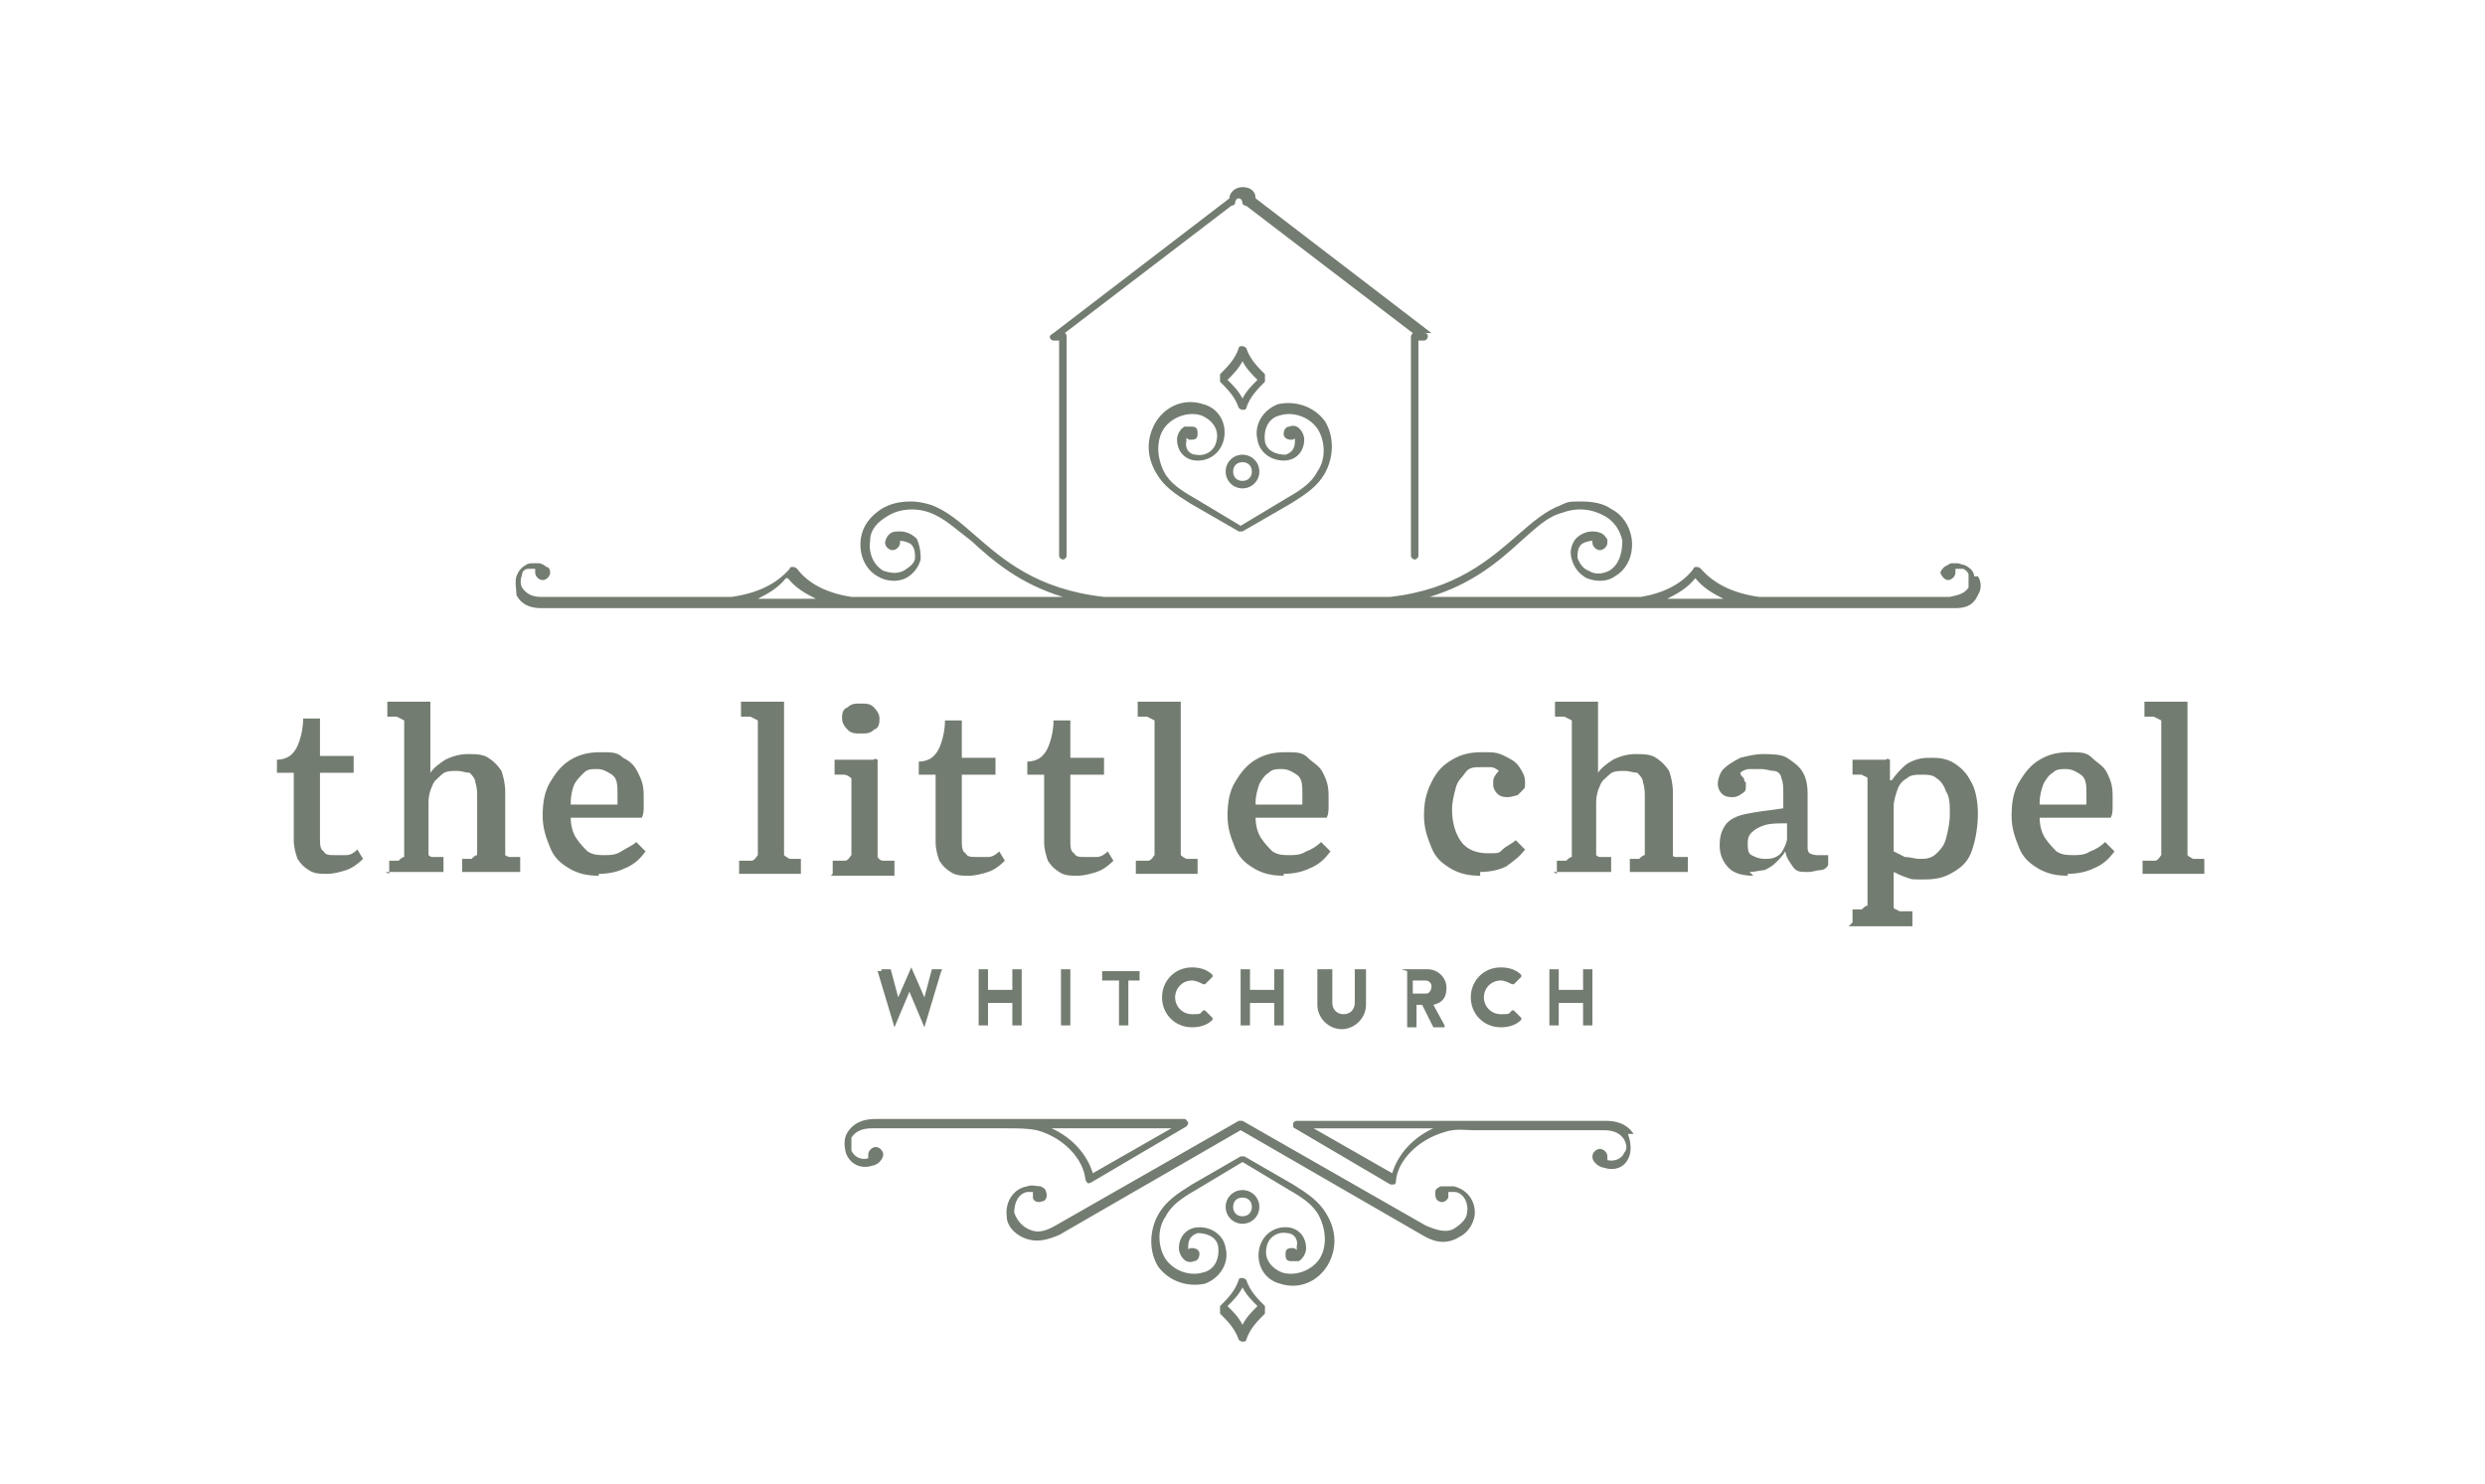 <svg xmlns="http://www.w3.org/2000/svg" viewBox="0 0 132.8 79.3"><defs><style>      .cls-1, .cls-2 {        fill: #737c70;      }      .cls-2 {        fill-rule: evenodd;      }    </style></defs><g><g id="Layer_1"><g><path class="cls-2" d="M66.2,21.8c0,0,.1.1.2.1s.2,0,.2-.1c.2-.6.6-1,1-1.4,0,0,0-.1,0-.2s0-.1,0-.2c-.4-.4-.8-.8-1-1.4,0,0-.1-.1-.2-.1s-.2,0-.2.1c-.2.6-.6,1-1,1.4,0,0,0,.1,0,.2s0,.1,0,.2c.4.4.8.8,1,1.4ZM66.4,19.3c.2.4.5.7.8,1-.3.3-.6.6-.8,1-.2-.4-.5-.7-.8-1,.3-.3.6-.6.8-1Z"></path><path class="cls-2" d="M65.5,25.2c0,.5.4.9.9.9s.9-.4.9-.9-.4-.9-.9-.9-.9.4-.9.9ZM66.9,25.2c0,.3-.2.5-.5.5s-.5-.2-.5-.5.2-.5.5-.5.5.2.5.5Z"></path><path class="cls-2" d="M63.6,26.9l2.6,1.5s0,0,.1,0,0,0,.1,0l2.6-1.5c.8-.5,1.4-.9,1.8-1.6.5-.9.5-2,0-2.8-.6-.8-1.6-1.1-2.5-.9-.8.3-1.3,1.1-1.1,1.9.1.7.8,1.2,1.6,1.1.6-.1.9-.6.9-1.1,0-.3-.2-.6-.4-.7,0,0-.2-.1-.4,0-.2,0-.3.2-.3.4s.2.3.4.3c0,0,.2,0,.2-.1,0,0,0,.1,0,.2,0,.4-.2.6-.5.7-.5,0-1-.2-1.1-.7-.1-.8.3-1.3.8-1.4.6-.2,1.5,0,2,.7.4.6.5,1.6,0,2.3-.3.6-.9,1-1.6,1.4l-2.5,1.5-2.5-1.5c-.7-.4-1.3-.8-1.6-1.4-.4-.8-.4-1.7,0-2.3.5-.7,1.4-.9,2-.7.5.2,1,.7.8,1.4-.1.5-.6.8-1.1.7-.3,0-.6-.3-.5-.7,0,0,0-.2,0-.2,0,0,.1.1.2.1.2,0,.4,0,.4-.3,0-.2,0-.4-.3-.4-.1,0-.3,0-.4,0-.2.1-.4.4-.4.7,0,.5.3,1,.9,1.1.7.1,1.4-.3,1.6-1.1.2-.9-.3-1.7-1.1-1.9-.9-.3-1.9,0-2.5.9-.5.8-.6,1.8,0,2.8.4.7,1,1.1,1.8,1.6h0Z"></path><g><path class="cls-1" d="M17.5,46.7c-.4,0-.7,0-1-.2s-.4-.3-.6-.6c-.1-.3-.2-.6-.2-1v-3.6h-.9v-.7c.3,0,.6-.1.8-.3s.3-.4.4-.7c.1-.3.2-.7.2-1.2h.7c0,0,.2,0,.2,0v2h1.8v.9h-1.8v3.5c0,.3,0,.6.2.7.1.2.3.2.6.2s.4,0,.6,0c.2,0,.4-.1.6-.3l.3.5c-.3.3-.6.5-.9.6s-.7.2-1,.2h0Z"></path><path class="cls-1" d="M20.8,46.7v-.7h.5c.1-.1.2-.2.3-.2,0,0,0-.2,0-.4v-6.3c0-.3,0-.5,0-.6,0,0-.2-.1-.4-.2h-.5c0,0,0-.8,0-.8h2.2c0,0,.1,0,.1,0v3.8h0c.2-.3.5-.5.8-.7.4-.2.8-.3,1.2-.3s.8,0,1.1.2.5.4.7.7c.1.3.2.7.2,1.1v3c0,.2,0,.3,0,.4,0,0,.1.1.3.1h.5v.8h-3.1v-.7h.5c.1-.1.2-.2.3-.2,0,0,0-.2,0-.4v-2.6c0-.4,0-.6-.1-.9,0-.2-.2-.4-.3-.5-.2,0-.4-.1-.7-.1s-.6,0-.8.2-.4.3-.5.6c-.1.2-.2.5-.2.9v2.4c0,.2,0,.3,0,.4,0,0,.1.1.2.1h.6v.8h-3.1Z"></path><path class="cls-1" d="M32,46.8c-.6,0-1.1-.1-1.6-.4s-.8-.6-1-1.1c-.2-.5-.4-1-.4-1.7s.1-1.3.4-1.8.6-.9,1.1-1.2c.5-.3,1-.4,1.6-.4s.9,0,1.2.3c.4.2.6.4.8.8s.3.7.3,1.2,0,.4,0,.6c0,.2,0,.4-.1.6h-3.8c0,.4.1.8.3,1.1.2.3.4.5.6.7.3.2.6.2.9.2s.6,0,.9-.2.6-.3.8-.5l.5.5c-.3.4-.6.7-1.1.9-.4.2-.9.3-1.4.3ZM30.5,43h2.5c0,0,0-.2,0-.3,0,0,0-.2,0-.3,0-.4,0-.8-.3-1s-.5-.3-.8-.3-.5,0-.7.2-.4.4-.5.6-.2.6-.2,1Z"></path><path class="cls-1" d="M39.5,46.7v-.7h.7c.2-.1.2-.2.3-.3,0,0,0-.2,0-.4v-6.3c0-.3,0-.5,0-.5,0,0-.2-.1-.4-.2h-.5c0,0,0-.8,0-.8h2.2c0,0,.1,0,.1,0v7.8c0,.2,0,.3,0,.4,0,0,.1.1.3.2h.6v.8h-3.4Z"></path><path class="cls-1" d="M44.5,46.7v-.7h.7c.2-.1.2-.2.3-.3,0,0,0-.2,0-.4v-3.1c0-.3,0-.5,0-.6,0,0-.2-.2-.4-.2h-.5c0,0,0-.8,0-.8h2.1c0-.1.2,0,.2,0v4.8c0,.2,0,.3,0,.4,0,0,.1.2.3.2h.6v.8s-3.4,0-3.4,0ZM46,39.2c-.3,0-.5,0-.7-.2s-.3-.4-.3-.6,0-.5.3-.6c.2-.2.4-.2.7-.2s.5,0,.7.2.3.4.3.6,0,.5-.3.6c-.2.2-.4.2-.7.2h0Z"></path><path class="cls-1" d="M51.8,46.8c-.4,0-.7,0-1-.2s-.4-.3-.6-.6c-.1-.3-.2-.6-.2-1v-3.6h-.9v-.7c.3,0,.6-.1.8-.3s.3-.4.4-.7c.1-.3.2-.7.2-1.2h.7c0,0,.2,0,.2,0v2h1.8v.9h-1.8v3.5c0,.3,0,.6.2.7.1.2.3.2.6.2s.4,0,.6,0c.2,0,.4-.1.6-.3l.3.5c-.3.3-.6.5-.9.6-.3.1-.7.2-1,.2h0Z"></path><path class="cls-1" d="M57.6,46.8c-.4,0-.7,0-1-.2s-.4-.3-.6-.6c-.1-.3-.2-.6-.2-1v-3.6h-.9v-.7c.3,0,.6-.1.8-.3s.3-.4.4-.7c.1-.3.2-.7.2-1.2h.7c0,0,.2,0,.2,0v2h1.8v.9h-1.8v3.5c0,.3,0,.6.2.7.1.2.3.2.6.2s.4,0,.6,0c.2,0,.4-.1.6-.3l.3.5c-.3.3-.6.5-.9.6-.3.1-.7.2-1,.2h0Z"></path><path class="cls-1" d="M60.7,46.7v-.7h.7c.2-.1.2-.2.3-.3,0,0,0-.2,0-.4v-6.3c0-.3,0-.5,0-.5,0,0-.2-.1-.4-.2h-.5c0,0,0-.8,0-.8h2.2c0,0,.1,0,.1,0v7.8c0,.2,0,.3,0,.4,0,0,.1.1.3.2h.6v.8h-3.4Z"></path><path class="cls-1" d="M68.6,46.8c-.6,0-1.1-.1-1.6-.4s-.8-.6-1-1.1c-.2-.5-.4-1-.4-1.7s.1-1.3.4-1.8c.3-.5.6-.9,1.1-1.2s1-.4,1.6-.4.9,0,1.2.3.6.4.8.8.3.7.3,1.2,0,.4,0,.6c0,.2,0,.4-.1.6h-3.8c0,.4.1.8.3,1.1.2.3.4.5.6.7.3.2.6.2.9.2s.6,0,.9-.2c.3-.1.6-.3.8-.5l.5.5c-.3.4-.6.7-1.1.9-.4.2-.9.3-1.4.3h0ZM67.1,43h2.5c0,0,0-.2,0-.3,0,0,0-.2,0-.3,0-.4,0-.8-.3-1s-.5-.3-.8-.3-.5,0-.7.2c-.2.1-.4.4-.5.6-.1.3-.2.6-.2,1Z"></path><path class="cls-1" d="M79.1,46.8c-.6,0-1.1-.1-1.6-.4s-.8-.6-1-1.1-.4-1-.4-1.7.1-1.2.4-1.8.6-.9,1.1-1.2c.5-.3,1-.4,1.6-.4s.8,0,1.2.2.6.3.8.6.3.5.3.8,0,.3-.1.4-.2.2-.3.3c-.1,0-.3.1-.5.1s-.4,0-.6-.2c-.1-.1-.2-.3-.2-.4s0-.2,0-.3.1-.3.3-.5c-.1-.1-.3-.2-.4-.2-.2,0-.3,0-.6,0s-.6,0-.8.3-.4.4-.5.8-.2.7-.2,1.2c0,.7.2,1.3.5,1.7s.8.6,1.4.6.6,0,.8-.2.5-.3.7-.5l.5.5c-.3.4-.6.6-1,.9-.4.2-.9.3-1.4.3h0Z"></path><path class="cls-1" d="M83.2,46.7v-.7h.5c.1-.1.2-.2.3-.2,0,0,0-.2,0-.4v-6.3c0-.3,0-.5,0-.6,0,0-.2-.1-.4-.2h-.5c0,0,0-.8,0-.8h2.2c0,0,.1,0,.1,0v3.8h0c.2-.3.5-.5.8-.7.4-.2.8-.3,1.2-.3s.8,0,1.1.2.5.4.7.7c.1.3.2.7.2,1.1v3c0,.2,0,.3,0,.4s.1.1.3.1h.5v.8h-3.1v-.7h.5c.1-.1.2-.2.3-.2,0,0,0-.2,0-.4v-2.6c0-.4,0-.6-.1-.9,0-.2-.2-.4-.3-.5-.2,0-.4-.1-.7-.1s-.6,0-.8.2-.4.3-.5.6c-.1.2-.2.5-.2.9v2.4c0,.2,0,.3,0,.4,0,0,.1.1.2.1h.6v.8h-3.1Z"></path><path class="cls-1" d="M93.7,46.8c-.5,0-1-.1-1.3-.4-.3-.3-.5-.7-.5-1.2s.1-.8.3-1.1c.2-.3.6-.5,1.1-.6.5-.1,1.2-.2,2-.3v-.8c0-.3,0-.6-.1-.8,0-.2-.2-.4-.4-.4-.2,0-.4-.1-.7-.1s-.4,0-.6,0c-.2,0-.4.1-.5.2,0,.1.1.2.2.3,0,0,0,.2.1.2,0,0,0,.1,0,.2,0,.2,0,.3-.2.4-.1.1-.3.2-.5.2s-.4,0-.6-.2c-.1-.1-.2-.3-.2-.5s.1-.6.3-.8c.2-.2.5-.4.9-.6.4-.1.8-.2,1.2-.2s1,0,1.3.2c.3.2.6.4.8.7s.3.7.3,1.2v2.8c0,.2,0,.3.1.4,0,0,.2.1.4.1s.2,0,.3,0c0,0,.2,0,.3,0v.5c0,.1-.2.3-.4.3s-.4.1-.7.1c-.4,0-.6,0-.8-.3s-.3-.4-.4-.8c-.1.2-.3.4-.5.6s-.4.3-.6.4c-.2,0-.5.1-.8.1h0ZM94.3,45.9c.2,0,.4,0,.6-.1.2-.1.3-.2.4-.4s.2-.4.2-.6v-.8c-.5,0-.9,0-1.2.1s-.5.2-.7.4-.2.4-.2.6,0,.5.2.6.4.2.7.2h0Z"></path><path class="cls-1" d="M99,49.3v-.7h.5c.1-.1.2-.2.3-.2,0,0,0-.2,0-.4v-5.8c0-.3,0-.5,0-.6s-.2-.1-.3-.2h-.5c0,0,0-.8,0-.8h1.8c0-.1.2,0,.2,0v1.1h.1c.2-.3.4-.5.6-.7s.4-.3.7-.4.5-.1.9-.1c.5,0,.9.1,1.3.4s.6.6.8,1,.3,1,.3,1.6-.1,1.3-.3,1.9-.5.9-1,1.2-.9.4-1.6.4-.6,0-.9-.1-.5-.2-.7-.3v1.5c0,.2,0,.3,0,.4s.2.1.3.2h.7v.8h-3.4,0ZM102.6,45.9c.3,0,.6,0,.9-.3.2-.2.4-.4.5-.8s.2-.8.2-1.3,0-.9-.2-1.2c-.1-.3-.3-.6-.5-.7-.2-.2-.5-.2-.8-.2s-.6,0-.8.2c-.2.1-.4.3-.5.6s-.2.6-.2.9v2.4c.2.1.4.2.6.3.3,0,.5.1.8.1h0Z"></path><path class="cls-1" d="M110.5,46.8c-.6,0-1.1-.1-1.6-.4s-.8-.6-1-1.1c-.2-.5-.4-1-.4-1.7s.1-1.3.4-1.8c.3-.5.6-.9,1.1-1.2s1-.4,1.6-.4.9,0,1.2.3.6.4.8.8.3.7.3,1.2,0,.4,0,.6c0,.2,0,.4-.1.6h-3.8c0,.4.1.8.3,1.1.2.3.4.5.6.7.3.2.6.2.9.2s.6,0,.9-.2c.3-.1.6-.3.8-.5l.5.5c-.3.4-.6.7-1.1.9-.4.2-.9.3-1.4.3h0ZM109,43h2.5c0,0,0-.2,0-.3,0,0,0-.2,0-.3,0-.4,0-.8-.3-1s-.5-.3-.8-.3-.5,0-.7.2c-.2.1-.4.4-.5.6-.1.3-.2.6-.2,1Z"></path><path class="cls-1" d="M114.5,46.7v-.7h.7c.2-.1.2-.2.3-.3,0,0,0-.2,0-.4v-6.3c0-.3,0-.5,0-.5s-.2-.1-.4-.2h-.5c0,0,0-.8,0-.8h2.2c0,0,.1,0,.1,0v7.8c0,.2,0,.3,0,.4,0,0,.1.1.3.2h.6v.8h-3.4Z"></path></g><g><path class="cls-1" d="M47.1,51.9c0,0,0-.1,0-.1h.5s0,0,0,0l.4,1.5h0l.7-1.6s0,0,0,0h0s0,0,0,0l.7,1.6h0l.4-1.5s0,0,0,0h.5c0,0,.1,0,0,.1l-.9,3s0,0,0,0h0s0,0,0,0l-.8-1.9h0l-.8,1.9s0,0,0,0h0s0,0,0,0c0,0-.9-3-.9-3Z"></path><path class="cls-1" d="M52.3,51.8s0,0,0,0h.5s0,0,0,0v1.1h1.3v-1.1s0,0,0,0h.5s0,0,0,0v3s0,0,0,0h-.5s0,0,0,0v-1.2h-1.3v1.2s0,0,0,0h-.5s0,0,0,0v-3Z"></path><path class="cls-1" d="M56.7,51.8s0,0,0,0h.5s0,0,0,0v3s0,0,0,0h-.5s0,0,0,0v-3Z"></path><path class="cls-1" d="M59.5,52.4h-.6s0,0,0,0v-.5s0,0,0,0h2s0,0,0,0v.5s0,0,0,0h-.6v2.4s0,0,0,0h-.5s0,0,0,0v-2.4h0Z"></path><path class="cls-1" d="M63.7,51.7c.4,0,.8.1,1.1.4,0,0,0,0,0,.1l-.4.4s0,0-.1,0c-.2-.1-.4-.2-.6-.2-.5,0-.9.4-.9.9s.4.9.9.9.4,0,.6-.2c0,0,0,0,.1,0l.4.4s0,0,0,.1c-.3.3-.7.4-1.1.4-.9,0-1.6-.7-1.6-1.6s.7-1.6,1.6-1.6h0Z"></path><path class="cls-1" d="M66.3,51.8s0,0,0,0h.5s0,0,0,0v1.1h1.3v-1.1s0,0,0,0h.5s0,0,0,0v3s0,0,0,0h-.5s0,0,0,0v-1.2h-1.3v1.2s0,0,0,0h-.5s0,0,0,0v-3Z"></path><path class="cls-1" d="M70.6,51.8s0,0,0,0h.6s0,0,0,0v1.8c0,.3.2.6.6.6s.6-.3.6-.6v-1.8s0,0,0,0h.6s0,0,0,0v1.9c0,.7-.6,1.3-1.3,1.3s-1.3-.6-1.3-1.3c0,0,0-1.9,0-1.9Z"></path><path class="cls-1" d="M74.9,51.8s0,0,0,0h1.4c.5,0,1,.4,1,1s-.3.8-.7.9l.6,1.1c0,0,0,.1,0,.1h-.6s0,0,0,0l-.6-1.2h-.3v1.2s0,0,0,0h-.5s0,0,0,0v-3h0ZM76.2,53.1c.2,0,.3-.2.3-.4s-.2-.3-.3-.3h-.7v.7h.7Z"></path><path class="cls-1" d="M80.2,51.7c.4,0,.8.1,1.1.4,0,0,0,0,0,.1l-.4.4s0,0-.1,0c-.2-.1-.4-.2-.6-.2-.5,0-.9.4-.9.9s.4.9.9.9.4,0,.6-.2c0,0,0,0,.1,0l.4.4s0,0,0,.1c-.3.3-.7.4-1.1.4-.9,0-1.6-.7-1.6-1.6s.7-1.6,1.6-1.6h0Z"></path><path class="cls-1" d="M82.8,51.8s0,0,0,0h.5s0,0,0,0v1.1h1.3v-1.1s0,0,0,0h.5s0,0,0,0v3s0,0,0,0h-.5s0,0,0,0v-1.2h-1.3v1.2s0,0,0,0h-.5s0,0,0,0v-3Z"></path></g><g><path class="cls-2" d="M66.6,68.4c0,0-.1-.1-.2-.1s-.2,0-.2.1c-.2.6-.6,1-1,1.4,0,0,0,.1,0,.2s0,.1,0,.2c.4.4.8.8,1,1.4,0,0,.1.1.2.1s.2,0,.2-.1c.2-.6.6-1,1-1.4,0,0,0-.1,0-.2s0-.1,0-.2c-.4-.4-.8-.8-1-1.4ZM66.4,70.8c-.2-.4-.5-.7-.8-1,.3-.3.6-.6.8-1,.2.4.5.7.8,1-.3.3-.6.6-.8,1Z"></path><path class="cls-2" d="M46.9,60.3h6.9c.6,0,1.1,0,1.6.1,1.5.4,2.5,1.6,2.6,2.6,0,0,0,.1.1.2s.1,0,.2,0l5.1-3c0,0,.1-.1.1-.2,0,0-.1-.2-.2-.2h-16.5c-.5,0-1.1.1-1.5.7-.2.3-.2.7-.1,1.1.2.6.8.9,1.4.7.1,0,.3-.1.4-.2,0,0,.2-.2.2-.4s-.2-.4-.4-.4-.4.2-.4.4,0,.2,0,.2h0c-.3.1-.7,0-.9-.4,0-.2,0-.5,0-.7.2-.3.5-.5,1.1-.5h0ZM62.6,60.3l-4.2,2.4c-.3-1-1.1-1.9-2.2-2.4h6.4Z"></path><path class="cls-2" d="M87.3,60.6c-.4-.6-1-.7-1.5-.7h-16.5c0,0-.2,0-.2.2,0,0,0,.2.1.2l5.1,3c0,0,.1,0,.2,0,0,0,.1,0,.1-.2.1-1.1,1.2-2.2,2.6-2.6.6-.2,1-.1,1.6-.1h6.9c.6,0,.9.2,1.1.5.1.2.2.5,0,.7-.1.3-.5.5-.9.4h0c0,0,0-.1,0-.2,0-.2-.2-.4-.4-.4s-.4.2-.4.4.1.3.2.4c.1.1.3.2.4.2.6.2,1.2,0,1.4-.7.1-.4,0-.8-.1-1.1h0ZM74.4,62.7l-4.2-2.4h6.4c-1.1.5-1.9,1.4-2.2,2.4Z"></path><path class="cls-2" d="M77.7,63.4c-.2,0-.5,0-.7,0,0,0-.3.1-.3.3,0,.2,0,.4.2.5s.4,0,.5-.2c0,0,0-.2,0-.3.1,0,.2,0,.3,0,.5,0,.8.6.7,1.1,0,.3-.3.6-.6.8-.4.3-.9.2-1.6-.1l-9.8-5.6s0,0-.1,0,0,0-.1,0l-9.8,5.6c-.7.4-1.1.4-1.6.1-.3-.2-.5-.5-.6-.8,0-.5.2-1,.7-1.1,0,0,.2,0,.3,0,0,0,0,.2,0,.3,0,.2.3.3.5.2.2,0,.3-.3.2-.5,0-.2-.3-.3-.3-.3-.2,0-.5-.1-.7,0-.7.1-1.2.8-1.1,1.6,0,.5.4.9.8,1.1.8.4,1.5.1,2-.1l9.7-5.6,9.7,5.6c.5.3,1.2.6,2,.1.4-.2.7-.6.8-1.1.1-.7-.3-1.4-1.1-1.6h0Z"></path><path class="cls-2" d="M67.3,64.5c0-.5-.4-.9-.9-.9s-.9.4-.9.9.4.9.9.9.9-.4.9-.9ZM65.9,64.5c0-.3.2-.5.5-.5s.5.2.5.5-.2.5-.5.5-.5-.2-.5-.5Z"></path><path class="cls-2" d="M69.1,63.3l-2.6-1.5s0,0-.1,0,0,0-.1,0l-2.6,1.5c-.8.5-1.4.9-1.8,1.6-.5.9-.5,2,0,2.8.6.8,1.6,1.1,2.5.9.8-.3,1.3-1.1,1.1-1.9-.1-.7-.8-1.2-1.6-1.1-.6.1-.9.6-.9,1.1,0,.3.2.6.4.7,0,0,.2.1.4,0,.2,0,.3-.2.3-.4s-.2-.3-.4-.3c0,0-.2,0-.2.1,0,0,0-.1,0-.2,0-.4.2-.6.5-.7.5,0,1,.2,1.1.7.1.8-.3,1.3-.8,1.4-.6.2-1.5,0-2-.7-.4-.6-.5-1.6,0-2.3.3-.6.9-1,1.6-1.4l2.5-1.5,2.5,1.5c.7.4,1.3.8,1.6,1.4.4.8.4,1.7,0,2.3-.5.7-1.4.9-2,.7-.5-.2-1-.7-.8-1.4.1-.5.6-.8,1.1-.7.3,0,.6.3.5.7,0,0,0,.2,0,.2,0,0-.1-.1-.2-.1-.2,0-.4,0-.4.3,0,.2,0,.4.3.4.1,0,.3,0,.4,0,.2-.1.4-.4.4-.7,0-.5-.3-1-.9-1.1-.7-.1-1.4.3-1.6,1.1-.2.9.3,1.7,1.1,1.9.9.3,1.9,0,2.5-.9.5-.8.6-1.8,0-2.8-.4-.7-1-1.1-1.8-1.6h0Z"></path></g><g><path class="cls-1" d="M74.8,32.5h-.7.8,0Z"></path><path class="cls-1" d="M105.5,30.8c0-.3-.3-.5-.5-.6-.1,0-.3-.1-.4-.1s-.2,0-.3,0c-.1,0-.2.1-.4.2,0,0-.2.2-.2.3s.2.4.4.4.4-.2.4-.4,0-.1,0-.2c.1,0,.3,0,.4,0,.1,0,.3.2.3.3,0,.2,0,.5,0,.7-.2.3-.5.4-1,.5h-1c-.4,0-8.8,0-9.2,0-1.4-.2-2.4-.7-3.1-1.5,0,0-.1-.1-.2-.1s-.2,0-.2.1c-.6.8-1.6,1.3-2.8,1.5h-11.3c2.3-.7,3.7-1.9,4.9-3,.8-.7,1.4-1.3,2.2-1.5.8-.3,1.6-.2,2.3.2.5.3.8.8.9,1.3,0,.7-.2,1.3-.7,1.6-.4.2-.8.2-1.1,0-.3-.1-.5-.4-.6-.7,0-.2,0-.5.2-.7.1-.1.4-.2.6-.2h0s0,0,0,.1c0,.2.2.4.4.4s.4-.2.4-.4,0-.2-.1-.3c-.1-.2-.4-.3-.7-.3-.4,0-.7.2-.9.4-.3.4-.3.8-.2,1.1.1.4.4.8.8,1,.5.2,1.1.2,1.5-.1.7-.4,1-1.2.9-2-.1-.7-.5-1.3-1.1-1.6-.4-.3-1-.4-1.6-.4s-.7,0-1.1.2c-.8.3-1.5.9-2.3,1.6-1.5,1.3-3.3,2.9-6.8,3.3h-15.3c-3.6-.4-5.4-2-6.9-3.3-.8-.7-1.5-1.3-2.3-1.6-.3-.1-.7-.2-1.1-.2-.6,0-1.1.1-1.6.4-.6.4-1,.9-1.1,1.6-.1.8.2,1.6.9,2,.5.3,1.1.3,1.5.1.4-.2.7-.6.8-1,0-.3,0-.6-.2-1.1-.2-.2-.5-.4-.9-.4-.3,0-.5,0-.7.3,0,0-.1.2-.1.3,0,.2.2.4.4.4s.4-.2.4-.4,0,0,0-.1h0c.2,0,.5.1.6.2.2.2.2.5.2.7,0,.3-.3.5-.6.7-.4.2-.8.1-1.1,0-.5-.3-.8-.9-.7-1.6,0-.6.4-1,.9-1.3.6-.4,1.5-.5,2.3-.2.8.3,1.4.9,2.2,1.5,1.2,1.1,2.6,2.3,4.9,3h-11.3c-1.3-.2-2.3-.7-2.9-1.5,0,0-.1-.1-.2-.1s-.2,0-.2.1c-.7.8-1.7,1.3-3.1,1.5-.4,0-8.8,0-9.2,0h-1c-.5,0-.8-.2-1-.5-.1-.2-.1-.4,0-.7,0-.2.2-.3.3-.3.1,0,.3,0,.4,0,0,0,0,.1,0,.2,0,.2.2.4.4.4s.4-.2.4-.4-.1-.3-.2-.3c-.1-.1-.3-.2-.4-.2-.1,0-.2,0-.3,0s-.3,0-.4.1c-.2.1-.4.3-.5.6-.1.3,0,.7,0,1,.3.6.9.7,1.3.7h29.3c.2,0,1.1,0,2.2,0h13.1c.8,0,1.4,0,1.6,0h29.3c.4,0,1,0,1.3-.7.2-.3.2-.7,0-1h0ZM90.6,30.9c.4.5.9.8,1.5,1.1h-3c.6-.3,1.1-.6,1.5-1.1ZM42.1,30.9c.4.5.9.8,1.5,1.1h-3.1c.6-.3,1.1-.6,1.5-1.1Z"></path><path class="cls-1" d="M58.7,32.5h-.8s.8,0,.8,0Z"></path></g></g><path class="cls-1" d="M76.5,17.8l-9.4-7.2s0,0,0,0c0-.4-.3-.6-.7-.6h0c-.4,0-.7.3-.7.6,0,0,0,0,0,0l-9.4,7.2c0,0-.2.1-.2.2s.1.2.2.2h.3v11.5c0,.1.1.2.2.2s.2-.1.2-.2v-11.7c0,0,0-.2-.1-.2,0,0,0,0,0,0l8.9-6.8s.1,0,.2-.1c0,0,0,0,0,0h0s0,0,0,0h0c0-.2.1-.3.2-.3s.2.1.2.3h0c0,0,0,0,0,0h0s0,0,0,0c0,0,.1.1.2.1l8.9,6.8s0,0,0,0c0,0-.1.1-.1.2v11.7c0,.1.1.2.2.2s.2-.1.2-.2v-11.5h.3c.1,0,.2-.1.2-.2s0-.2-.2-.2h0Z"></path></g></g></svg>